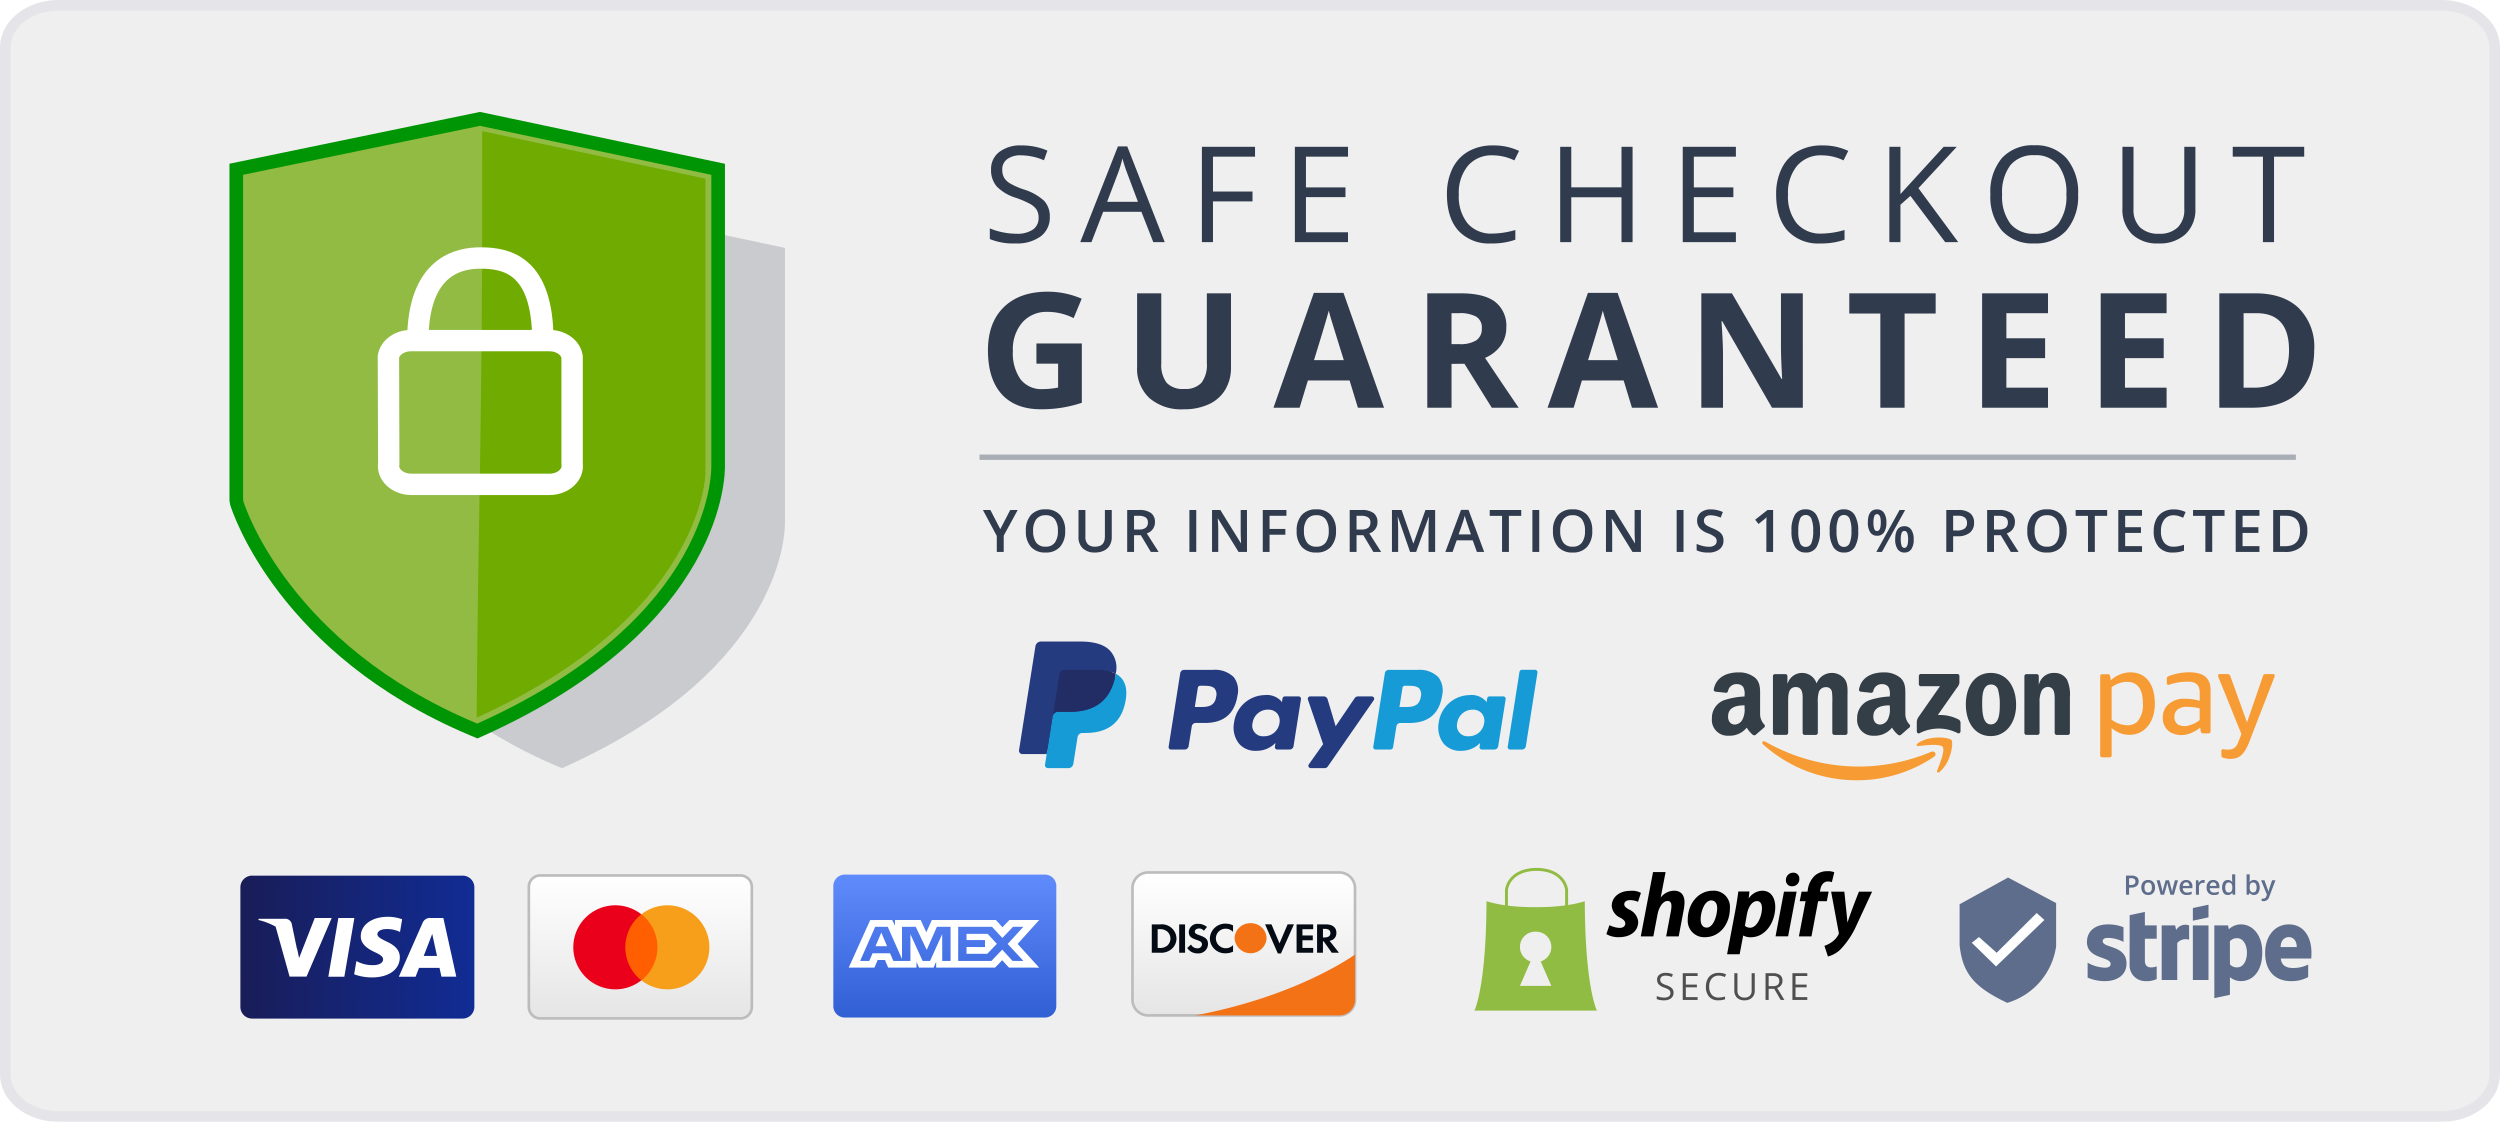 <svg viewBox="0 0 468 210.001" height="210.001" width="468" xmlns:xlink="http://www.w3.org/1999/xlink" xmlns="http://www.w3.org/2000/svg">
  <defs>
    <filter filterUnits="userSpaceOnUse" height="21.372" width="249.053" y="25.698" x="183.794" id="Path_1656">
      <feOffset dy="1" dx="1"></feOffset>
      <feGaussianBlur result="blur" stdDeviation="0.5"></feGaussianBlur>
      <feFlood flood-color="#fff"></feFlood>
      <feComposite in2="blur" operator="in"></feComposite>
      <feComposite in="SourceGraphic"></feComposite>
    </filter>
    <filter filterUnits="userSpaceOnUse" height="11.083" width="250.928" y="93.85" x="182.5" id="Path_1658">
      <feOffset dy="1" dx="1"></feOffset>
      <feGaussianBlur result="blur-2" stdDeviation="0.5"></feGaussianBlur>
      <feFlood flood-color="#fff"></feFlood>
      <feComposite in2="blur-2" operator="in"></feComposite>
      <feComposite in="SourceGraphic"></feComposite>
    </filter>
    <filter filterUnits="userSpaceOnUse" height="25.017" width="251.287" y="53.102" x="183.436" id="Path_1657">
      <feOffset dy="1" dx="1"></feOffset>
      <feGaussianBlur result="blur-3" stdDeviation="0.5"></feGaussianBlur>
      <feFlood flood-color="#fff"></feFlood>
      <feComposite in2="blur-3" operator="in"></feComposite>
      <feComposite in="SourceGraphic"></feComposite>
    </filter>
    <clipPath id="clip-path">
      <rect height="20.212" width="105.358" data-name="Rectangle 1455" id="Rectangle_1455"></rect>
    </clipPath>
    <linearGradient gradientUnits="objectBoundingBox" y2="1" x2="0.5" x1="0.5" id="linear-gradient">
      <stop stop-color="#608bfc" offset="0"></stop>
      <stop stop-color="#315fd4" offset="1"></stop>
    </linearGradient>
    <linearGradient gradientUnits="objectBoundingBox" y2="1" x2="0.5" x1="0.5" id="linear-gradient-2">
      <stop stop-color="#fff" offset="0"></stop>
      <stop stop-color="#e5e5e5" offset="1"></stop>
    </linearGradient>
    <linearGradient gradientUnits="objectBoundingBox" y2="0.551" x2="1" y1="0.54" id="linear-gradient-3">
      <stop stop-color="#191d58" offset="0"></stop>
      <stop stop-color="#112c94" offset="1"></stop>
    </linearGradient>
  </defs>
  <g transform="translate(-36 -535.674)" data-name="Group 2170" id="Group_2170">
    <g transform="translate(-1136 -608.144)" data-name="Group 2055" id="Group_2055">
      <g opacity="0.2" fill="#b2b1b1" transform="translate(1172 1143.818)" data-name="Path 1597" id="Path_1597">
        <path stroke="none" d="M 457.085 209.001 L 10.915 209.001 C 5.448 209.001 1 205.474 1 201.139 L 1 8.863 C 1 4.527 5.448 1 10.915 1 L 457.085 1 C 462.552 1 467 4.527 467 8.863 L 467 201.139 C 467 205.474 462.552 209.001 457.085 209.001 Z"></path>
        <path fill="#7f7d91" stroke="none" d="M 10.915 2 C 8.457 2 6.164 2.763 4.458 4.148 C 2.873 5.435 2 7.109 2 8.863 L 2 201.139 C 2 202.892 2.873 204.566 4.458 205.853 C 6.164 207.238 8.457 208.001 10.915 208.001 L 457.085 208.001 C 459.543 208.001 461.836 207.238 463.542 205.853 C 465.127 204.566 466 202.892 466 201.139 L 466 8.863 C 466 7.109 465.127 5.435 463.542 4.148 C 461.836 2.763 459.543 2 457.085 2 L 10.915 2 M 10.915 -3.0517578125e-05 L 457.085 -3.0517578125e-05 C 463.113 -3.0517578125e-05 468 3.968 468 8.863 L 468 201.139 C 468 206.034 463.113 210.001 457.085 210.001 L 10.915 210.001 C 4.887 210.001 3.0517578125e-05 206.034 3.0517578125e-05 201.139 L 3.0517578125e-05 8.863 C 3.0517578125e-05 3.968 4.887 -3.0517578125e-05 10.915 -3.0517578125e-05 Z"></path>
      </g>
    </g>
    <g transform="translate(17.856 -739.43)" data-name="Group 1957" id="Group_1957">
      <g transform="translate(62.374 1297.357)" data-name="Group 1937" id="Group_1937">
        <path opacity="0.2" fill="#2e3d53" transform="translate(-204.481 -208.547)" d="M307.194,284V232.7l-41.3-8.744-42.251,8.734v57.319l.087.564c.315,1.031,8.167,25.434,40.948,39.2l.766.321.759-.337C307.564,311.061,307.227,285.037,307.194,284Z" data-name="Path 1471" id="Path_1471"></path>
        <g transform="translate(0 0)" data-name="Group 1852" id="Group_1852">
          <path stroke-width="2.55" stroke="#009505" fill="#91bb43" transform="translate(-223.645 -223.952)" d="M313.851,288.78V233.393l-44.588-9.441-45.618,9.43v61.886l.094.609c.34,1.114,8.818,27.461,44.21,42.322l.826.347.819-.364C314.25,318,313.886,289.9,313.851,288.78Z" data-name="Path 1465" id="Path_1465"></path>
        </g>
        <g transform="translate(44.999 2.299)" data-name="Group 1941" id="Group_1941">
          <path fill="#6fab00" transform="translate(-247.135 -222.574)" d="M289.964,286.53V231.463l-41.79-8.889c.081,57.077-.7,65.466-1.038,109.787C288.863,313.509,290,287.561,289.964,286.53Z" data-name="Path 1465" id="Path_1465-2"></path>
        </g>
      </g>
      <g transform="translate(90.858 1323.402)" data-name="Group 1939" id="Group_1939">
        <g transform="translate(0 0)" data-name="Group 1938" id="Group_1938">
          <path stroke-width="4" stroke-miterlimit="10" stroke="#fff" fill="none" transform="translate(-659.693 -77.967)" d="M665.2,93.429c0-14.2,7.944-15.462,11.7-15.462,4.893,0,11.7,1.262,11.7,15.462" data-name="Path 1409" id="Path_1409"></path>
          <path stroke-width="4" stroke-miterlimit="10" stroke="#fff" fill="none" transform="translate(-662.848 -69.109)" d="M667.081,84.571h25.91c2.159,0,3.979,1.3,4.241,3.03v20.019c.309,2.053-1.677,3.863-4.241,3.863H667.142c-2.583,0-4.573-1.836-4.234-3.9l-.061-20.019C663.129,85.849,664.939,84.571,667.081,84.571Z" data-name="Path 1410" id="Path_1410"></path>
        </g>
      </g>
    </g>
    <g transform="translate(206 553)" id="Text">
      <g filter="url(#Path_1656)" transform="matrix(1, 0, 0, 1, -170, -17.33)">
        <path fill="#303c4e" transform="translate(183 44.33)" d="M12.524-4.749a4.378,4.378,0,0,1-1.709,3.674A7.41,7.41,0,0,1,6.177.244,11.618,11.618,0,0,1,1.294-.574v-2a12.855,12.855,0,0,0,2.393.732,12.588,12.588,0,0,0,2.563.269,5.172,5.172,0,0,0,3.125-.787,2.584,2.584,0,0,0,1.05-2.191,2.813,2.813,0,0,0-.372-1.52A3.459,3.459,0,0,0,8.807-7.166,17.419,17.419,0,0,0,6.152-8.3a8.475,8.475,0,0,1-3.558-2.112A4.662,4.662,0,0,1,1.526-13.6a3.962,3.962,0,0,1,1.55-3.284,6.443,6.443,0,0,1,4.1-1.221,12.088,12.088,0,0,1,4.9.977l-.647,1.807a11.062,11.062,0,0,0-4.3-.928,4.158,4.158,0,0,0-2.576.708,2.333,2.333,0,0,0-.928,1.965,3.012,3.012,0,0,0,.342,1.52,3.218,3.218,0,0,0,1.154,1.086A14.333,14.333,0,0,0,7.6-9.875a9.835,9.835,0,0,1,3.864,2.148A4.226,4.226,0,0,1,12.524-4.749ZM31.893,0,29.671-5.676H22.518L20.32,0h-2.1l7.056-17.92h1.746L34.041,0ZM29.024-7.544l-2.075-5.53q-.4-1.05-.83-2.576a23.129,23.129,0,0,1-.769,2.576l-2.1,5.53ZM43.07,0H40.995V-17.847h9.949V-16H43.07v6.531h7.4v1.843h-7.4ZM68.346,0H58.4V-17.847h9.949V-16H60.473v5.75h7.4v1.831h-7.4v6.567h7.874ZM95.437-16.248a5.835,5.835,0,0,0-4.645,1.959,7.9,7.9,0,0,0-1.7,5.365A8.06,8.06,0,0,0,90.731-3.51,5.836,5.836,0,0,0,95.413-1.6a15.984,15.984,0,0,0,4.26-.671V-.452a13.119,13.119,0,0,1-4.578.7A7.744,7.744,0,0,1,89.01-2.148q-2.142-2.393-2.142-6.8A10.731,10.731,0,0,1,87.9-13.782a7.405,7.405,0,0,1,2.979-3.2A9.015,9.015,0,0,1,95.461-18.1a11.06,11.06,0,0,1,4.907,1.025L99.49-15.3A9.459,9.459,0,0,0,95.437-16.248ZM121.617,0h-2.075V-8.4h-9.4V0h-2.075V-17.847h2.075v7.593h9.4v-7.593h2.075ZM140.96,0h-9.949V-17.847h9.949V-16h-7.874v5.75h7.4v1.831h-7.4v6.567h7.874Zm16.1-16.248a5.835,5.835,0,0,0-4.645,1.959,7.9,7.9,0,0,0-1.7,5.365,8.06,8.06,0,0,0,1.642,5.414,5.836,5.836,0,0,0,4.681,1.91,15.984,15.984,0,0,0,4.26-.671V-.452a13.119,13.119,0,0,1-4.578.7,7.744,7.744,0,0,1-6.085-2.393q-2.142-2.393-2.142-6.8a10.731,10.731,0,0,1,1.031-4.834,7.405,7.405,0,0,1,2.979-3.2,9.015,9.015,0,0,1,4.584-1.123,11.06,11.06,0,0,1,4.907,1.025L161.11-15.3A9.459,9.459,0,0,0,157.057-16.248ZM182.578,0h-2.441L173.63-8.655l-1.868,1.66V0h-2.075V-17.847h2.075V-9l8.093-8.85h2.454L175.131-10.1Zm22.444-8.948a9.825,9.825,0,0,1-2.167,6.738A7.618,7.618,0,0,1,196.831.244a7.714,7.714,0,0,1-6.085-2.411A9.9,9.9,0,0,1,188.6-8.972a9.781,9.781,0,0,1,2.148-6.757,7.768,7.768,0,0,1,6.1-2.4,7.6,7.6,0,0,1,6.006,2.441A9.815,9.815,0,0,1,205.022-8.948Zm-14.221,0a8.47,8.47,0,0,0,1.544,5.5,5.479,5.479,0,0,0,4.486,1.874,5.426,5.426,0,0,0,4.48-1.868,8.588,8.588,0,0,0,1.514-5.505,8.52,8.52,0,0,0-1.508-5.463,5.4,5.4,0,0,0-4.462-1.862,5.508,5.508,0,0,0-4.51,1.874A8.383,8.383,0,0,0,190.8-8.948Zm36.177-8.9V-6.3a6.29,6.29,0,0,1-1.843,4.8A7.069,7.069,0,0,1,220.069.244a6.757,6.757,0,0,1-4.987-1.758,6.519,6.519,0,0,1-1.764-4.834v-11.5h2.075V-6.2a4.587,4.587,0,0,0,1.221,3.43,4.926,4.926,0,0,0,3.589,1.2,4.749,4.749,0,0,0,3.479-1.2A4.626,4.626,0,0,0,224.9-6.226V-17.847ZM241.7,0H239.62V-16h-5.652v-1.843h13.379V-16H241.7Z" data-name="Path 1656" id="Path_1656-2"></path>
      </g>
      <g filter="url(#Path_1658)" transform="matrix(1, 0, 0, 1, -170, -17.33)">
        <path fill="#303c4e" transform="translate(183 102.33)" d="M3.255-4.27,5.113-7.853h1.4L3.894-3.045V0H2.6V-3L0-7.853H1.4ZM15.4-3.937a4.3,4.3,0,0,1-.959,2.981A3.467,3.467,0,0,1,11.724.107,3.491,3.491,0,0,1,8.993-.948a4.322,4.322,0,0,1-.953-3A4.255,4.255,0,0,1,9-6.934a3.533,3.533,0,0,1,2.737-1.042,3.461,3.461,0,0,1,2.707,1.058A4.291,4.291,0,0,1,15.4-3.937Zm-5.994,0a3.521,3.521,0,0,0,.585,2.2,2.067,2.067,0,0,0,1.735.749,2.063,2.063,0,0,0,1.727-.741,3.527,3.527,0,0,0,.583-2.208,3.535,3.535,0,0,0-.577-2.191,2.041,2.041,0,0,0-1.721-.747,2.084,2.084,0,0,0-1.743.747A3.487,3.487,0,0,0,9.4-3.937ZM24.12-7.853v5.081a3.013,3.013,0,0,1-.373,1.523,2.487,2.487,0,0,1-1.08,1,3.752,3.752,0,0,1-1.689.352,3.16,3.16,0,0,1-2.272-.773,2.8,2.8,0,0,1-.811-2.127v-5.06h1.289v4.968a1.985,1.985,0,0,0,.451,1.434,1.86,1.86,0,0,0,1.386.462q1.815,0,1.815-1.907V-7.853ZM28.292-4.2h.892a2.036,2.036,0,0,0,1.3-.333,1.208,1.208,0,0,0,.4-.988,1.064,1.064,0,0,0-.435-.956,2.385,2.385,0,0,0-1.311-.29h-.849Zm0,1.063V0H27.009V-7.853h2.218a3.645,3.645,0,0,1,2.25.569,2.044,2.044,0,0,1,.73,1.719,2.148,2.148,0,0,1-1.525,2.089L32.9,0H31.44L29.56-3.137ZM38.657,0V-7.853h1.284V0ZM49.436,0H47.862L44-6.257h-.043l.027.349q.075,1,.075,1.826V0H42.894V-7.853h1.558L48.3-1.627h.032q-.011-.124-.043-.9t-.032-1.211V-7.853h1.176Zm4.226,0H52.389V-7.853H56.82v1.085H53.662v2.455h2.959v1.09H53.662ZM66.1-3.937a4.3,4.3,0,0,1-.959,2.981A3.467,3.467,0,0,1,62.421.107,3.491,3.491,0,0,1,59.69-.948a4.322,4.322,0,0,1-.953-3A4.255,4.255,0,0,1,59.7-6.934a3.533,3.533,0,0,1,2.737-1.042,3.461,3.461,0,0,1,2.707,1.058A4.291,4.291,0,0,1,66.1-3.937Zm-5.994,0a3.521,3.521,0,0,0,.585,2.2,2.067,2.067,0,0,0,1.735.749,2.063,2.063,0,0,0,1.727-.741,3.527,3.527,0,0,0,.583-2.208,3.535,3.535,0,0,0-.577-2.191,2.041,2.041,0,0,0-1.721-.747,2.084,2.084,0,0,0-1.743.747A3.487,3.487,0,0,0,60.1-3.937ZM69.945-4.2h.892a2.036,2.036,0,0,0,1.3-.333,1.208,1.208,0,0,0,.4-.988,1.064,1.064,0,0,0-.435-.956,2.385,2.385,0,0,0-1.311-.29h-.849Zm0,1.063V0H68.662V-7.853H70.88a3.645,3.645,0,0,1,2.25.569,2.044,2.044,0,0,1,.73,1.719,2.148,2.148,0,0,1-1.525,2.089L74.554,0H73.093l-1.88-3.137ZM79.967,0,77.69-6.558h-.043q.091,1.461.091,2.739V0H76.572V-7.853h1.81l2.181,6.247H80.6l2.245-6.247h1.815V0H83.421V-3.883q0-.585.03-1.525T83.5-6.547h-.043L81.1,0ZM92.475,0l-.784-2.181h-3L87.921,0H86.567l2.938-7.885h1.4L93.84,0ZM91.353-3.287l-.736-2.138q-.081-.215-.223-.677t-.2-.677a12.038,12.038,0,0,1-.424,1.445l-.709,2.046ZM98.469,0H97.185V-6.751h-2.31v-1.1h5.9v1.1h-2.31Zm4.393,0V-7.853h1.284V0ZM114.07-3.937a4.3,4.3,0,0,1-.959,2.981A3.467,3.467,0,0,1,110.4.107a3.491,3.491,0,0,1-2.731-1.055,4.322,4.322,0,0,1-.953-3,4.255,4.255,0,0,1,.959-2.986,3.533,3.533,0,0,1,2.737-1.042,3.461,3.461,0,0,1,2.707,1.058A4.291,4.291,0,0,1,114.07-3.937Zm-5.994,0a3.521,3.521,0,0,0,.585,2.2,2.067,2.067,0,0,0,1.735.749,2.063,2.063,0,0,0,1.727-.741,3.527,3.527,0,0,0,.583-2.208,3.535,3.535,0,0,0-.577-2.191,2.041,2.041,0,0,0-1.721-.747,2.084,2.084,0,0,0-1.743.747A3.487,3.487,0,0,0,108.076-3.937ZM123.179,0H121.6l-3.862-6.257H117.7l.027.349q.075,1,.075,1.826V0h-1.166V-7.853h1.558l3.851,6.225h.032q-.011-.124-.043-.9T122-3.738V-7.853h1.176Zm6.691,0V-7.853h1.284V0Zm8.765-2.132a1.976,1.976,0,0,1-.757,1.644,3.3,3.3,0,0,1-2.089.6,4.985,4.985,0,0,1-2.181-.414V-1.52a5.927,5.927,0,0,0,1.141.4,4.839,4.839,0,0,0,1.125.145A1.79,1.79,0,0,0,137-1.268a.946.946,0,0,0,.363-.779.976.976,0,0,0-.333-.747,5.013,5.013,0,0,0-1.375-.725,3.638,3.638,0,0,1-1.515-.994,2.1,2.1,0,0,1-.44-1.343,1.881,1.881,0,0,1,.7-1.547,2.9,2.9,0,0,1,1.875-.564,5.508,5.508,0,0,1,2.245.494l-.408,1.047a4.905,4.905,0,0,0-1.869-.44,1.434,1.434,0,0,0-.945.271.891.891,0,0,0-.322.717,1.009,1.009,0,0,0,.129.524,1.317,1.317,0,0,0,.424.411,7.178,7.178,0,0,0,1.063.51,5.819,5.819,0,0,1,1.268.671,1.975,1.975,0,0,1,.591.7A2.117,2.117,0,0,1,138.634-2.132ZM147.924,0h-1.262V-5.07q0-.908.043-1.439-.124.129-.3.285t-1.206.988l-.634-.8,2.31-1.815h1.053ZM156.7-3.926a5.586,5.586,0,0,1-.658,3.04,2.246,2.246,0,0,1-2.011.994,2.23,2.23,0,0,1-1.987-1.026,5.486,5.486,0,0,1-.677-3.008,5.617,5.617,0,0,1,.658-3.064,2.246,2.246,0,0,1,2.006-.986,2.231,2.231,0,0,1,1.993,1.031A5.526,5.526,0,0,1,156.7-3.926Zm-4.055,0a5.721,5.721,0,0,0,.33,2.293,1.1,1.1,0,0,0,1.055.688,1.111,1.111,0,0,0,1.061-.7,5.649,5.649,0,0,0,.336-2.283,5.693,5.693,0,0,0-.336-2.285,1.11,1.11,0,0,0-1.061-.706,1.1,1.1,0,0,0-1.055.693A5.764,5.764,0,0,0,152.645-3.926Zm11.214,0a5.586,5.586,0,0,1-.658,3.04,2.246,2.246,0,0,1-2.011.994A2.23,2.23,0,0,1,159.2-.918a5.486,5.486,0,0,1-.677-3.008,5.617,5.617,0,0,1,.658-3.064,2.246,2.246,0,0,1,2.006-.986,2.231,2.231,0,0,1,1.993,1.031A5.526,5.526,0,0,1,163.859-3.926Zm-4.055,0a5.721,5.721,0,0,0,.33,2.293,1.1,1.1,0,0,0,1.055.688,1.111,1.111,0,0,0,1.061-.7,5.649,5.649,0,0,0,.336-2.283,5.693,5.693,0,0,0-.336-2.285,1.11,1.11,0,0,0-1.061-.706,1.1,1.1,0,0,0-1.055.693A5.764,5.764,0,0,0,159.8-3.926ZM166.71-5.5a3.426,3.426,0,0,0,.156,1.192.532.532,0,0,0,.51.392q.709,0,.709-1.584t-.709-1.584a.532.532,0,0,0-.51.392A3.426,3.426,0,0,0,166.71-5.5Zm2.417-.011a3.192,3.192,0,0,1-.443,1.856,1.5,1.5,0,0,1-1.308.62,1.454,1.454,0,0,1-1.265-.642,3.18,3.18,0,0,1-.448-1.834q0-2.455,1.713-2.455a1.5,1.5,0,0,1,1.3.636A3.1,3.1,0,0,1,169.127-5.511Zm2.7,3.147a3.419,3.419,0,0,0,.158,1.2.537.537,0,0,0,.513.4q.7,0,.7-1.6,0-1.574-.7-1.574a.535.535,0,0,0-.513.387A3.324,3.324,0,0,0,171.823-2.363Zm2.417,0a3.164,3.164,0,0,1-.446,1.853,1.5,1.5,0,0,1-1.3.618,1.464,1.464,0,0,1-1.268-.636,3.15,3.15,0,0,1-.451-1.834q0-2.455,1.719-2.455a1.5,1.5,0,0,1,1.286.634A3.072,3.072,0,0,1,174.24-2.363Zm-1.6-5.489L168.289,0h-1.042L171.6-7.853Zm12.9,2.374a2.29,2.29,0,0,1-.806,1.885,3.549,3.549,0,0,1-2.293.655h-.816V0h-1.284V-7.853h2.261a3.421,3.421,0,0,1,2.2.6A2.159,2.159,0,0,1,185.544-5.479Zm-3.916,1.461h.682a2.444,2.444,0,0,0,1.45-.344,1.251,1.251,0,0,0,.462-1.074,1.219,1.219,0,0,0-.414-1.01,2.043,2.043,0,0,0-1.289-.333h-.892Zm7.648-.183h.892a2.036,2.036,0,0,0,1.3-.333,1.208,1.208,0,0,0,.4-.988,1.064,1.064,0,0,0-.435-.956,2.385,2.385,0,0,0-1.311-.29h-.849Zm0,1.063V0h-1.284V-7.853h2.218a3.645,3.645,0,0,1,2.25.569,2.044,2.044,0,0,1,.73,1.719,2.148,2.148,0,0,1-1.525,2.089L193.885,0h-1.461l-1.88-3.137Zm13.6-.8a4.3,4.3,0,0,1-.959,2.981A3.467,3.467,0,0,1,199.2.107,3.491,3.491,0,0,1,196.47-.948a4.322,4.322,0,0,1-.953-3,4.255,4.255,0,0,1,.959-2.986,3.533,3.533,0,0,1,2.737-1.042,3.461,3.461,0,0,1,2.707,1.058A4.291,4.291,0,0,1,202.875-3.937Zm-5.994,0a3.521,3.521,0,0,0,.585,2.2,2.067,2.067,0,0,0,1.735.749,2.063,2.063,0,0,0,1.727-.741,3.527,3.527,0,0,0,.583-2.208,3.535,3.535,0,0,0-.577-2.191,2.041,2.041,0,0,0-1.721-.747,2.084,2.084,0,0,0-1.743.747A3.487,3.487,0,0,0,196.881-3.937ZM208.154,0h-1.284V-6.751h-2.31v-1.1h5.9v1.1h-2.31Zm8.835,0h-4.442V-7.853h4.442v1.085h-3.158V-4.63h2.959v1.074h-2.959V-1.09h3.158Zm5.918-6.864a2.116,2.116,0,0,0-1.74.784,3.352,3.352,0,0,0-.634,2.165,3.375,3.375,0,0,0,.61,2.186,2.153,2.153,0,0,0,1.764.741,4.636,4.636,0,0,0,.967-.1q.467-.1.972-.255v1.1a5.894,5.894,0,0,1-2.095.349A3.348,3.348,0,0,1,220.1-.937a4.37,4.37,0,0,1-.924-2.989,4.83,4.83,0,0,1,.448-2.143,3.2,3.2,0,0,1,1.3-1.407,3.923,3.923,0,0,1,1.993-.489,4.945,4.945,0,0,1,2.224.5l-.462,1.069a6.9,6.9,0,0,0-.841-.33A3.028,3.028,0,0,0,222.907-6.864ZM230.13,0h-1.284V-6.751h-2.31v-1.1h5.9v1.1h-2.31Zm8.835,0h-4.442V-7.853h4.442v1.085h-3.158V-4.63h2.959v1.074h-2.959V-1.09h3.158Zm8.964-4a3.913,3.913,0,0,1-1.08,2.973A4.336,4.336,0,0,1,243.739,0h-2.2V-7.853h2.428a4.017,4.017,0,0,1,2.917,1.01A3.773,3.773,0,0,1,247.928-4Zm-1.354.043q0-2.82-2.637-2.82h-1.112v5.7h.913Q246.575-1.08,246.575-3.958Z" data-name="Path 1658" id="Path_1658-2"></path>
      </g>
      <line opacity="0.37" stroke-width="1" stroke="#2e3d53" fill="none" transform="translate(13.362 68.266)" x2="246.422" data-name="Line 338" id="Line_338"></line>
      <g filter="url(#Path_1657)" transform="matrix(1, 0, 0, 1, -170, -17.33)">
        <path fill="#303c4e" transform="translate(169 75.33)" d="M24.018-12.026h8.5v11.1a23.953,23.953,0,0,1-3.889.945A25.332,25.332,0,0,1,24.9.293q-4.849,0-7.4-2.849t-2.556-8.181q0-5.186,2.966-8.086t8.225-2.9a15.914,15.914,0,0,1,6.357,1.318l-1.509,3.633A10.776,10.776,0,0,0,26.1-17.944a6.024,6.024,0,0,0-4.717,1.978,7.671,7.671,0,0,0-1.772,5.317,8.54,8.54,0,0,0,1.428,5.325A4.941,4.941,0,0,0,25.19-3.486a14.689,14.689,0,0,0,2.886-.293V-8.247H24.018Zm36.425-9.39V-7.559A7.989,7.989,0,0,1,59.382-3.4,6.912,6.912,0,0,1,56.313-.659a10.975,10.975,0,0,1-4.746.952,9.088,9.088,0,0,1-6.416-2.117,7.509,7.509,0,0,1-2.285-5.793v-13.8h4.526v13.11a5.491,5.491,0,0,0,1,3.633,4.141,4.141,0,0,0,3.3,1.157,4.049,4.049,0,0,0,3.23-1.165,5.52,5.52,0,0,0,1-3.655V-21.416ZM84.2,0,82.645-5.1H74.838L73.285,0H68.392l7.559-21.5H81.5L89.091,0ZM81.561-8.906q-2.153-6.929-2.424-7.837t-.388-1.436Q78.265-16.3,75.98-8.906Zm20.166-3h1.465a5.6,5.6,0,0,0,3.179-.718,2.562,2.562,0,0,0,1.025-2.256,2.343,2.343,0,0,0-1.047-2.168A6.356,6.356,0,0,0,103.1-17.7h-1.377Zm0,3.691V0H97.186V-21.416h6.24q4.365,0,6.46,1.589A5.673,5.673,0,0,1,111.981-15a5.682,5.682,0,0,1-1.04,3.362A6.882,6.882,0,0,1,108-9.331Q112.83-2.109,114.3,0h-5.039l-5.112-8.218ZM135.5,0l-1.553-5.1h-7.808L124.588,0H119.7l7.559-21.5h5.552L140.394,0Zm-2.637-8.906q-2.153-6.929-2.424-7.837t-.388-1.436q-.483,1.875-2.769,9.272ZM167.488,0h-5.771L152.4-16.2h-.132q.278,4.292.278,6.123V0h-4.058V-21.416h5.728l9.3,16.04h.1q-.22-4.175-.22-5.9V-21.416h4.087ZM186.54,0H182V-17.637h-5.815v-3.779h16.172v3.779H186.54Zm26.845,0H201.052V-21.416h12.334V-17.7h-7.793v4.7h7.251v3.721h-7.251V-3.75h7.793Zm22.2,0H223.253V-21.416h12.334V-17.7h-7.793v4.7h7.251v3.721h-7.251V-3.75h7.793Zm27.636-10.913q0,5.288-3.01,8.1T251.52,0h-6.064V-21.416h6.724q5.244,0,8.145,2.769A10.184,10.184,0,0,1,263.224-10.913Zm-4.717.117q0-6.9-6.094-6.9H250V-3.75h1.948Q258.507-3.75,258.507-10.8Z" data-name="Path 1657" id="Path_1657-2"></path>
      </g>
    </g>
    <g clip-path="url(#clip-path)" transform="translate(356.471 661.526)" id="Amazon_Pay_logo">
      <path fill-rule="evenodd" fill="#f79c34" transform="translate(-6.367 -8.714)" d="M47.941,24.525a25.5,25.5,0,0,1-14.4,4.4,26.059,26.059,0,0,1-17.589-6.71c-.364-.329-.039-.779.4-.524a35.4,35.4,0,0,0,17.6,4.67,35.014,35.014,0,0,0,13.424-2.747C48.034,23.336,48.586,24.049,47.941,24.525Z" data-name="Path 1598" id="Path_1598"></path>
      <path fill-rule="evenodd" fill="#f79c34" transform="translate(-25.884 -8.241)" d="M69.078,22.2c-.5-.637-3.292-.3-4.547-.152-.38.046-.439-.287-.1-.527,2.229-1.566,5.881-1.114,6.305-.589s-.113,4.19-2.2,5.937c-.322.269-.627.125-.485-.229C68.525,25.468,69.577,22.84,69.078,22.2Z" data-name="Path 1599" id="Path_1599"></path>
      <path fill-rule="evenodd" fill="#333e47" transform="translate(-25.899 -0.214)" d="M64.635,2.436V.916A.376.376,0,0,1,65.02.531h6.818a.38.38,0,0,1,.393.384v1.3a2.146,2.146,0,0,1-.513.957L68.186,8.218a7.57,7.57,0,0,1,3.889.835.7.7,0,0,1,.362.594V11.27c0,.224-.245.482-.5.348a7.851,7.851,0,0,0-7.2.013c-.237.127-.485-.129-.485-.353V9.735A1.835,1.835,0,0,1,64.5,8.69l4.091-5.87H65.029A.379.379,0,0,1,64.635,2.436Z" data-name="Path 1600" id="Path_1600"></path>
      <path fill-rule="evenodd" fill="#333e47" transform="translate(-7.714 -0.081)" d="M21.581,11.8H19.507a.39.39,0,0,1-.371-.35l0-10.645a.391.391,0,0,1,.4-.383H21.47a.39.39,0,0,1,.377.358v1.39h.039a2.849,2.849,0,0,1,5.421,0,3.063,3.063,0,0,1,5.266-.806c.658.9.523,2.2.523,3.338l0,6.718a.391.391,0,0,1-.4.383H30.622a.388.388,0,0,1-.372-.382V5.779a13.554,13.554,0,0,0-.058-1.993,1.081,1.081,0,0,0-1.219-.919,1.376,1.376,0,0,0-1.24.873,6.44,6.44,0,0,0-.193,2.039v5.643a.391.391,0,0,1-.4.383H25.067a.389.389,0,0,1-.372-.382l0-5.644c0-1.187.194-2.934-1.277-2.934-1.491,0-1.433,1.7-1.433,2.934v5.643A.391.391,0,0,1,21.581,11.8Z" data-name="Path 1601" id="Path_1601"></path>
      <path fill-rule="evenodd" fill="#333e47" transform="translate(-32.104 -0.081)" d="M84.324,2.374c-1.529,0-1.626,2.083-1.626,3.382s-.019,4.077,1.607,4.077c1.607,0,1.684-2.24,1.684-3.606a9.852,9.852,0,0,0-.31-2.823A1.3,1.3,0,0,0,84.324,2.374ZM84.305.2c3.078,0,4.743,2.644,4.743,6,0,3.247-1.839,5.824-4.743,5.824-3.021,0-4.666-2.644-4.666-5.936C79.639,2.777,81.3.2,84.305.2Z" data-name="Path 1602" id="Path_1602"></path>
      <path fill-rule="evenodd" fill="#333e47" transform="translate(-39.506 -0.081)" d="M100.442,11.8H98.375A.389.389,0,0,1,98,11.422L98,.773a.393.393,0,0,1,.4-.347h1.924a.394.394,0,0,1,.369.3V2.352h.039A2.821,2.821,0,0,1,103.556.2a2.719,2.719,0,0,1,2.42,1.255,6.773,6.773,0,0,1,.542,3.315v6.7a.393.393,0,0,1-.4.335h-2.079a.391.391,0,0,1-.369-.335V5.69c0-1.165.136-2.868-1.3-2.868a1.358,1.358,0,0,0-1.2.851,4.731,4.731,0,0,0-.329,2.017v5.732A.4.4,0,0,1,100.442,11.8Z" data-name="Path 1603" id="Path_1603"></path>
      <path fill-rule="evenodd" fill="#333e47" transform="translate(-18.363 -0.012)" d="M53.754,11.709a.429.429,0,0,1-.489.048,5.056,5.056,0,0,1-1.189-1.382,4.11,4.11,0,0,1-3.42,1.508,2.944,2.944,0,0,1-3.1-3.233,3.523,3.523,0,0,1,2.212-3.39,14.332,14.332,0,0,1,3.9-.719V4.273a2.653,2.653,0,0,0-.252-1.5,1.385,1.385,0,0,0-1.164-.539,1.579,1.579,0,0,0-1.667,1.245.44.44,0,0,1-.36.382L46.21,3.639A.366.366,0,0,1,45.9,3.2C46.357.8,48.5.05,50.456.03h.154a4.665,4.665,0,0,1,3.052,1.032c1.009.943.911,2.2.911,3.57V7.863a2.832,2.832,0,0,0,.783,1.922.391.391,0,0,1-.007.552c-.424.355-1.176,1.009-1.59,1.378Zm-2.09-5.057a4.073,4.073,0,0,1-.388,2.2,1.686,1.686,0,0,1-1.436.942c-.8,0-1.261-.606-1.261-1.5,0-1.767,1.584-2.088,3.085-2.088Z" data-name="Path 1604" id="Path_1604"></path>
      <path fill-rule="evenodd" fill="#333e47" transform="translate(0 -0.012)" d="M8.2,11.709a.43.43,0,0,1-.49.048,5.035,5.035,0,0,1-1.189-1.382A4.111,4.111,0,0,1,3.1,11.883,2.944,2.944,0,0,1,0,8.65,3.522,3.522,0,0,1,2.212,5.26a14.332,14.332,0,0,1,3.9-.719V4.273a2.653,2.653,0,0,0-.252-1.5A1.386,1.386,0,0,0,4.7,2.23,1.579,1.579,0,0,0,3.029,3.475a.439.439,0,0,1-.361.382L.658,3.639A.366.366,0,0,1,.348,3.2C.8.8,2.952.05,4.9.03h.154A4.665,4.665,0,0,1,8.11,1.062c1.009.943.911,2.2.911,3.57V7.863A2.832,2.832,0,0,0,9.8,9.785a.392.392,0,0,1-.007.552c-.424.355-1.177,1.009-1.591,1.378ZM6.111,6.652a4.067,4.067,0,0,1-.388,2.2,1.685,1.685,0,0,1-1.436.942c-.8,0-1.261-.606-1.261-1.5C3.027,6.524,4.611,6.2,6.111,6.2Z" data-name="Path 1605" id="Path_1605"></path>
      <path fill-rule="evenodd" fill="#f79c34" transform="translate(-63.995 -0.227)" d="M159.36,15.769v-.782c0-.223.109-.376.341-.362a4.875,4.875,0,0,0,1.481.033,1.721,1.721,0,0,0,1.217-1.073c.34-.777.565-1.4.707-1.815L158.792,1.081c-.073-.181-.094-.518.268-.518h1.508a.47.47,0,0,1,.469.362l3.128,8.682L167.152.925a.47.47,0,0,1,.469-.362h1.422c.36,0,.34.336.268.518L165.03,12.1c-.554,1.467-1.292,3.8-2.953,4.21a4.378,4.378,0,0,1-2.5-.119A.487.487,0,0,1,159.36,15.769Z" data-name="Path 1606" id="Path_1606"></path>
      <path fill-rule="evenodd" fill="#f79c34" transform="translate(-56.999)" d="M150.352,11.072a.363.363,0,0,1-.363.362h-1.064a.415.415,0,0,1-.416-.362l-.107-.724a6.214,6.214,0,0,1-1.739,1.03,4.373,4.373,0,0,1-3.916-.184A3.119,3.119,0,0,1,141.4,8.5a3.3,3.3,0,0,1,.839-2.3,4.252,4.252,0,0,1,3.241-1.242,10.1,10.1,0,0,1,2.833.374V3.877c0-1.481-.624-2.123-2.268-2.123a11.008,11.008,0,0,0-3.557.606.326.326,0,0,1-.34-.355V1.175A.516.516,0,0,1,142.5.724,10.723,10.723,0,0,1,146.246,0c1.876,0,4.106.423,4.106,3.309Zm-2.044-2.127v-2.2a11.352,11.352,0,0,0-2.352-.276,2.721,2.721,0,0,0-1.926.615,1.817,1.817,0,0,0-.448,1.246,1.665,1.665,0,0,0,.675,1.462,2.748,2.748,0,0,0,2.2.1A4.812,4.812,0,0,0,148.308,8.945Z" data-name="Path 1607" id="Path_1607"></path>
      <path fill-rule="evenodd" fill="#f79c34" transform="translate(-49.089 -0.004)" d="M126.759,1.791c2.36,0,3,1.856,3,3.981a4.779,4.779,0,0,1-.992,3.441,2.685,2.685,0,0,1-2.109.7,5.119,5.119,0,0,1-2.74-1.037V2.8A4.882,4.882,0,0,1,126.759,1.791Zm-3.2,14.137h-1.425a.363.363,0,0,1-.362-.362V.721a.363.363,0,0,1,.362-.362h1.091a.415.415,0,0,1,.415.362l.115.778A5.6,5.6,0,0,1,127.344.011c3.509,0,4.663,2.891,4.663,5.9,0,3.217-1.765,5.8-4.75,5.8a5,5,0,0,1-3.336-1.27v5.126A.363.363,0,0,1,123.559,15.928Z" data-name="Path 1608" id="Path_1608"></path>
    </g>
    <g transform="translate(226.756 655.769)" id="PayPal">
      <path fill="#253b80" transform="translate(-7.655 -1.449)" d="M43.946,6.749H38.575a.746.746,0,0,0-.737.63L35.666,21.151a.448.448,0,0,0,.443.517h2.564a.746.746,0,0,0,.737-.631L40,17.323a.746.746,0,0,1,.737-.631h1.7c3.538,0,5.58-1.712,6.113-5.1a4.137,4.137,0,0,0-.685-3.467,4.983,4.983,0,0,0-3.915-1.371Zm.62,5.03c-.294,1.927-1.766,1.927-3.19,1.927h-.81l.569-3.6a.448.448,0,0,1,.442-.378h.371c.97,0,1.885,0,2.358.553A1.79,1.79,0,0,1,44.566,11.779ZM60,11.717H57.429a.448.448,0,0,0-.442.378l-.114.719-.18-.261a3.661,3.661,0,0,0-3.038-1.078,5.915,5.915,0,0,0-5.742,5.172,4.855,4.855,0,0,0,.958,3.951,4.024,4.024,0,0,0,3.24,1.308,4.921,4.921,0,0,0,3.56-1.473l-.115.715a.448.448,0,0,0,.441.518h2.317a.746.746,0,0,0,.737-.631l1.39-8.8A.446.446,0,0,0,60,11.717Zm-3.585,5.006a2.866,2.866,0,0,1-2.9,2.456,1.992,1.992,0,0,1-2.131-2.5A2.879,2.879,0,0,1,54.266,14.2a2.17,2.17,0,0,1,1.715.7,2.226,2.226,0,0,1,.435,1.82ZM73.7,11.717H71.114a.749.749,0,0,0-.618.327L66.932,17.3,65.421,12.25a.748.748,0,0,0-.716-.532h-2.54a.448.448,0,0,0-.425.592l2.847,8.355L61.91,24.442a.448.448,0,0,0,.365.707h2.581a.745.745,0,0,0,.613-.32l8.6-12.408a.448.448,0,0,0-.368-.7Z" data-name="Path 1609" id="Path_1609"></path>
      <path fill="#179bd7" transform="translate(-18.126 -1.448)" d="M92.727,6.749H87.355a.746.746,0,0,0-.737.63L84.446,21.151a.447.447,0,0,0,.441.517h2.757a.522.522,0,0,0,.515-.441l.617-3.9a.746.746,0,0,1,.737-.631h1.7c3.539,0,5.58-1.712,6.114-5.1a4.134,4.134,0,0,0-.686-3.467,4.978,4.978,0,0,0-3.913-1.371Zm.62,5.03c-.293,1.927-1.765,1.927-3.19,1.927h-.81l.569-3.6a.446.446,0,0,1,.441-.378h.371c.969,0,1.885,0,2.358.553A1.79,1.79,0,0,1,93.347,11.779Zm15.434-.062h-2.57a.445.445,0,0,0-.441.378l-.114.719-.181-.261a3.659,3.659,0,0,0-3.037-1.078A5.914,5.914,0,0,0,96.7,16.647a4.857,4.857,0,0,0,.957,3.951,4.026,4.026,0,0,0,3.24,1.308,4.921,4.921,0,0,0,3.56-1.473l-.115.715a.448.448,0,0,0,.443.518H107.1a.746.746,0,0,0,.737-.631l1.391-8.8a.448.448,0,0,0-.444-.517ZM105.2,16.723a2.865,2.865,0,0,1-2.9,2.456,1.992,1.992,0,0,1-2.131-2.5,2.88,2.88,0,0,1,2.882-2.475,2.17,2.17,0,0,1,1.715.7A2.215,2.215,0,0,1,105.2,16.723Zm6.617-9.6-2.2,14.025a.447.447,0,0,0,.441.517h2.216a.745.745,0,0,0,.737-.631l2.174-13.772a.448.448,0,0,0-.441-.518h-2.482a.448.448,0,0,0-.441.379Z" data-name="Path 1610" id="Path_1610"></path>
      <path fill="#253b80" transform="translate(-0.228 -0.22)" d="M5.934,23.116l.411-2.609-.915-.021H1.061L4.1,1.234a.248.248,0,0,1,.247-.21H11.71c2.446,0,4.133.509,5.014,1.513a3.45,3.45,0,0,1,.8,1.506,5.435,5.435,0,0,1,.005,2.076l-.009.06v.531l.413.234a2.9,2.9,0,0,1,.836.638A2.969,2.969,0,0,1,19.452,9.1a6.438,6.438,0,0,1-.1,2.208,7.777,7.777,0,0,1-.9,2.5,5.142,5.142,0,0,1-1.433,1.571,5.814,5.814,0,0,1-1.93.871,9.627,9.627,0,0,1-2.413.279H12.1a1.724,1.724,0,0,0-1.7,1.455l-.043.235-.726,4.6-.033.169a.145.145,0,0,1-.046.1.122.122,0,0,1-.075.027Z" data-name="Path 1611" id="Path_1611"></path>
      <path fill="#179bd7" transform="translate(-1.328 -1.646)" d="M19.429,7.667q-.033.211-.075.432c-.971,4.988-4.3,6.711-8.54,6.711H8.652a1.05,1.05,0,0,0-1.037.889L6.508,22.717,6.2,24.706a.553.553,0,0,0,.546.639h3.833a.922.922,0,0,0,.911-.777l.038-.195.722-4.58.046-.251a.922.922,0,0,1,.911-.779h.573c3.714,0,6.621-1.508,7.471-5.871.355-1.823.171-3.345-.768-4.415A3.665,3.665,0,0,0,19.429,7.667Z" data-name="Path 1612" id="Path_1612"></path>
      <path fill="#222d65" transform="translate(-1.718 -1.44)" d="M18.8,7.056a7.662,7.662,0,0,0-.945-.21,12,12,0,0,0-1.905-.139H10.179a.92.92,0,0,0-.91.779L8.04,15.266l-.035.227A1.049,1.049,0,0,1,9.042,14.6H11.2c4.245,0,7.568-1.724,8.54-6.711.029-.148.053-.291.075-.432a5.179,5.179,0,0,0-.8-.337q-.108-.036-.218-.068Z" data-name="Path 1613" id="Path_1613"></path>
      <path fill="#253b80" transform="translate(0 0)" d="M7.55,6.046a.918.918,0,0,1,.91-.778h5.774a12,12,0,0,1,1.905.139,7.663,7.663,0,0,1,1.163.277,5.257,5.257,0,0,1,.8.337,4.711,4.711,0,0,0-1-4.235C16,.536,14.021,0,11.483,0H4.117A1.053,1.053,0,0,0,3.076.89L.008,20.339a.633.633,0,0,0,.624.732H5.18l1.142-7.245L7.55,6.046Z" data-name="Path 1614" id="Path_1614"></path>
    </g>
    <g transform="translate(-1079 -601.014)" id="Cards">
      <g transform="translate(1271 1300.412)" data-name="Group 2028" id="Group_2028">
        <path fill="url(#linear-gradient)" transform="translate(-167 -24.001)" d="M169.141,24H206.6a2.141,2.141,0,0,1,2.141,2.141V48.618a2.141,2.141,0,0,1-2.141,2.141H169.141A2.141,2.141,0,0,1,167,48.618V26.142A2.141,2.141,0,0,1,169.141,24Z" data-name="Path 1586" id="Path_1586"></path>
        <path fill="#fff" transform="translate(-15.354 -105.459)" d="M22.259,113.966l-4.024,8.9h4.817l.6-1.42h1.365l.6,1.42h5.3v-1.084l.472,1.084h2.743l.472-1.106v1.106H45.627l1.341-1.383,1.255,1.383,5.664.011-4.036-4.439,4.036-4.477H48.311l-1.305,1.357-1.216-1.357h-12l-1.03,2.3-1.054-2.3H26.9v1.047l-.535-1.047Zm.932,1.264h2.348l2.669,6.038V115.23H30.78l2.061,4.329,1.9-4.329H37.3v6.389H35.743l-.013-5.007-2.27,5.007H32.067l-2.283-5.007v5.007h-3.2l-.607-1.432H22.692l-.606,1.431H20.369Zm15.534,0h6.332l1.937,2.092,2-2.092h1.937l-2.943,3.211,2.943,3.174H48.9L46.968,119.5l-2.009,2.116H38.725V115.23Zm-14.392,1.081-1.081,2.552h2.161Zm15.956.242v1.166h3.454v1.3H40.288v1.273h3.875l1.8-1.876-1.724-1.865H40.288Z" data-name="Path 1596" id="Path_1596"></path>
      </g>
      <g transform="translate(1327 1300.015)" data-name="Group 2037" id="Group_2037">
        <g transform="translate(0)" data-name="Group 2030" id="Group_2030">
          <path fill="url(#linear-gradient-2)" fill-rule="evenodd" stroke-width="0.5" stroke="#bcbcbc" transform="translate(0)" d="M2.937,0A2.938,2.938,0,0,0,0,2.938V23.82a2.937,2.937,0,0,0,2.937,2.938H38.721a2.938,2.938,0,0,0,2.937-2.938V2.938A2.937,2.937,0,0,0,38.721,0Z" data-name="Path 1588" id="Path_1588"></path>
          <path fill-rule="evenodd" fill="#050b15" transform="translate(-63.802 -152.311)" d="M81.278,161.893a2.93,2.93,0,0,1,1.349.326v1.219a1.886,1.886,0,0,0-1.375-.6,1.814,1.814,0,0,0-1.837,1.824,1.86,1.86,0,0,0,3.212,1.25v1.22a3.178,3.178,0,0,1-1.375.309,2.836,2.836,0,0,1-2.967-2.772,2.881,2.881,0,0,1,2.993-2.779Zm-5.184.034a2.543,2.543,0,0,1,1.652.589l-.574.71a1.158,1.158,0,0,0-.884-.43c-.473,0-.817.254-.817.589,0,.287.193.439.851.669,1.247.431,1.617.813,1.617,1.657A1.769,1.769,0,0,1,76,167.454a2.217,2.217,0,0,1-1.946-1.011l.708-.645a1.306,1.306,0,0,0,1.2.708.783.783,0,0,0,.851-.749.629.629,0,0,0-.329-.55,4.515,4.515,0,0,0-.758-.3c-1.03-.35-1.383-.725-1.383-1.456A1.615,1.615,0,0,1,76.094,161.927Zm12.529.093h1.2l1.5,3.568,1.518-3.568h1.189L91.6,167.467h-.59l-2.385-5.448Zm-21.209.008h1.609a2.729,2.729,0,0,1,3.018,2.66,2.61,2.61,0,0,1-1.02,2.039,3.038,3.038,0,0,1-2.006.613h-1.6v-5.312Zm5.131,0h1.1v5.312h-1.1Zm21.977,0h3.109v.9H95.618v1.179h1.939v.9H95.618v1.434h2.014v.9H94.522v-5.312Zm3.836,0h1.626c1.264,0,1.989.574,1.989,1.568a1.434,1.434,0,0,1-1.28,1.506l1.769,2.238h-1.348L99.6,165.205h-.143v2.134h-1.1Zm1.1.837v1.609h.32c.7,0,1.071-.287,1.071-.821,0-.517-.371-.787-1.054-.787Zm-30.943.063v3.512H68.8a2.161,2.161,0,0,0,1.5-.422,1.777,1.777,0,0,0,.607-1.338,1.745,1.745,0,0,0-.607-1.322,2.112,2.112,0,0,0-1.5-.43Z" data-name="Path 1589" id="Path_1589"></path>
          <path fill-rule="evenodd" fill="#f47216" transform="translate(-209.509 -152.713)" d="M231.619,162.209a2.916,2.916,0,0,1,3,2.824v0a3.007,3.007,0,0,1-6,0v0a2.916,2.916,0,0,1,3-2.824Zm19.548,5.869c-1.4.982-11.845,8-29.936,11.391h26.99a2.947,2.947,0,0,0,2.946-2.947v-8.445Z" data-name="Path 1590" id="Path_1590"></path>
        </g>
      </g>
      <g transform="translate(1160 1300.607)" data-name="Group 2031" id="Group_2031">
        <path fill="url(#linear-gradient-3)" transform="translate(0 0)" d="M2.246,0H41.554A2.2,2.2,0,0,1,43.8,2.141V24.617a2.2,2.2,0,0,1-2.246,2.141H2.246A2.2,2.2,0,0,1,0,24.617V2.141A2.2,2.2,0,0,1,2.246,0Z" data-name="Path 1591" id="Path_1591"></path>
        <path stroke-width="1" stroke-miterlimit="10" stroke="rgba(0,0,0,0)" fill="#fff" transform="translate(3.381 7.706)" d="M17.912,10.76,18.333,8.3l.386.175a6.278,6.278,0,0,0,2.821.577c.861,0,1.785-.336,1.792-1.073.006-.482-.387-.825-1.553-1.364-1.136-.525-2.642-1.407-2.625-2.986C19.172,1.491,21.258,0,24.218,0A7.731,7.731,0,0,1,26.9.462L26.5,2.844l-.268-.127A5.536,5.536,0,0,0,23.986,2.3c-1.173,0-1.716.489-1.716.946-.006.515.635.854,1.682,1.362,1.728.784,2.526,1.736,2.515,2.986-.023,2.283-2.067,3.756-5.217,3.756A9.481,9.481,0,0,1,17.912,10.76Zm-4.829.457L14.957.224h3L16.078,11.217Zm21.176-.007s-.275-1.263-.364-1.647l-3.838,0c-.116.3-.631,1.652-.631,1.652H26.279L30.73,1.136A1.491,1.491,0,0,1,32.3.224h2.315L37.039,11.21ZM30.94,7.323h2.487c-.12-.55-.694-3.175-.694-3.175l-.2-.947c-.151.412-.415,1.078-.4,1.049C32.134,4.25,31.188,6.69,30.94,7.323ZM3.215,1.843A12.531,12.531,0,0,0,0,.6L.038.371H4.87A1.255,1.255,0,0,1,6.228,1.3l.949,4.568q.064.166.116.331L7.606,7.72,10.54.224h3.174L9,11.2l-3.17,0Z" data-name="Union 5" id="Union_5"></path>
      </g>
      <g transform="translate(1214 1300.574)" data-name="Group 2038" id="Group_2038">
        <g transform="translate(0 0)" data-name="Group 2027" id="Group_2027">
          <path fill="url(#linear-gradient-2)" stroke-width="0.5" stroke="#bcbcbc" d="M2.141,0H39.6a2.141,2.141,0,0,1,2.141,2.141V24.617A2.141,2.141,0,0,1,39.6,26.758H2.141A2.141,2.141,0,0,1,0,24.617V2.141A2.141,2.141,0,0,1,2.141,0Z" data-name="Path 1579" id="Path_1579"></path>
        </g>
        <g transform="translate(8.336 5.584)" id="layer1">
          <g transform="translate(0 0)" id="g13">
            <g id="XMLID_328_">
              <rect fill="#ff5f00" transform="translate(9.287 1.683)" height="12.369" width="6.884" id="rect19"></rect>
              <path fill="#eb001b" transform="translate(-2898.735 -2239.502)" d="M2908.459,2247.369a7.888,7.888,0,0,1,2.993-6.184,7.867,7.867,0,1,0,0,12.368A7.854,7.854,0,0,1,2908.459,2247.369Z" id="XMLID_330_"></path>
              <path fill="#f79e1b" transform="translate(-3386.427 -2239.502)" d="M3411.886,2247.369a7.859,7.859,0,0,1-12.718,6.184,7.884,7.884,0,0,0,0-12.368,7.859,7.859,0,0,1,12.718,6.184Z" id="path22"></path>
            </g>
          </g>
        </g>
      </g>
      <g transform="translate(1391 1299.159)" data-name="Group 2053" id="Group_2053">
        <path opacity="0.67" transform="translate(33.78 24.717)" d="M3.507-1.33A1.226,1.226,0,0,1,3.028-.3a2.075,2.075,0,0,1-1.3.369A3.253,3.253,0,0,1,.362-.161V-.721a3.6,3.6,0,0,0,.67.205,3.525,3.525,0,0,0,.718.075,1.448,1.448,0,0,0,.875-.22.723.723,0,0,0,.294-.614.788.788,0,0,0-.1-.426.968.968,0,0,0-.349-.306,4.877,4.877,0,0,0-.743-.318,2.373,2.373,0,0,1-1-.591,1.305,1.305,0,0,1-.3-.892,1.109,1.109,0,0,1,.434-.919A1.8,1.8,0,0,1,2.01-5.069,3.385,3.385,0,0,1,3.38-4.8L3.2-4.29A3.1,3.1,0,0,0,2-4.549a1.164,1.164,0,0,0-.721.2.653.653,0,0,0-.26.55.843.843,0,0,0,.1.426.9.9,0,0,0,.323.3,4.013,4.013,0,0,0,.7.306,2.754,2.754,0,0,1,1.082.6A1.183,1.183,0,0,1,3.507-1.33ZM8.014,0H5.229V-5H8.014v.516H5.81v1.61H7.881v.513H5.81V-.52h2.2Zm3.947-4.549a1.634,1.634,0,0,0-1.3.549,2.213,2.213,0,0,0-.477,1.5,2.257,2.257,0,0,0,.46,1.516,1.634,1.634,0,0,0,1.311.535,4.475,4.475,0,0,0,1.193-.188v.509a3.673,3.673,0,0,1-1.282.195,2.168,2.168,0,0,1-1.7-.67,2.759,2.759,0,0,1-.6-1.9,3,3,0,0,1,.289-1.354,2.074,2.074,0,0,1,.834-.9,2.524,2.524,0,0,1,1.283-.314,3.1,3.1,0,0,1,1.374.287l-.246.5A2.648,2.648,0,0,0,11.962-4.549ZM18.711-5v3.233A1.761,1.761,0,0,1,18.2-.42a1.979,1.979,0,0,1-1.418.489,1.892,1.892,0,0,1-1.4-.492,1.825,1.825,0,0,1-.494-1.354V-5h.581v3.261a1.284,1.284,0,0,0,.342.96,1.379,1.379,0,0,0,1,.335,1.33,1.33,0,0,0,.974-.337,1.3,1.3,0,0,0,.342-.966V-5Zm2.6,2.919V0h-.581V-5H22.1a2.157,2.157,0,0,1,1.359.352,1.276,1.276,0,0,1,.439,1.06,1.327,1.327,0,0,1-1,1.34L24.255,0h-.687l-1.21-2.078Zm0-.5h.8a1.375,1.375,0,0,0,.9-.244.909.909,0,0,0,.287-.733.834.834,0,0,0-.292-.714,1.583,1.583,0,0,0-.938-.219h-.755ZM28.547,0H25.761V-5h2.786v.516h-2.2v1.61h2.071v.513H26.342V-.52h2.2Z" data-name="Path 1709" id="Path_1709"></path>
        <path transform="translate(-149.389 -39.989)" d="M178.36,47.779c-.6-.318-.909-.6-.909-.977,0-.477.432-.784,1.1-.784a3.983,3.983,0,0,1,1.477.318l.545-1.67a3.479,3.479,0,0,0-1.977-.386c-2.056,0-3.487,1.181-3.487,2.84a2.624,2.624,0,0,0,1.556,2.17c.727.4.977.693.977,1.125s-.363.807-1.034.807a4.644,4.644,0,0,1-1.931-.511l-.579,1.67a4.433,4.433,0,0,0,2.317.579c2.113,0,3.646-1.045,3.646-2.919A2.829,2.829,0,0,0,178.36,47.779Zm8.429-3.521a3.169,3.169,0,0,0-2.488,1.25l-.023-.011.909-4.726h-2.351l-2.295,12.041h2.351l.784-4.112c.307-1.556,1.113-2.522,1.863-2.522.534,0,.738.364.738.875a4.659,4.659,0,0,1-.1,1.045l-.886,4.714h2.351l.92-4.862a8.781,8.781,0,0,0,.17-1.545c-.011-1.352-.7-2.147-1.942-2.147Zm7.259,0c-2.84,0-4.714,2.556-4.714,5.407a3.077,3.077,0,0,0,3.237,3.294c2.783,0,4.657-2.488,4.657-5.407A3.033,3.033,0,0,0,194.047,44.258Zm-1.159,6.907c-.807,0-1.136-.682-1.136-1.545,0-1.352.693-3.544,1.977-3.544.829,0,1.113.727,1.113,1.42,0,1.443-.716,3.669-1.954,3.669Zm10.371-6.907a3.208,3.208,0,0,0-2.488,1.409h-.023l.136-1.261H198.8c-.1.852-.3,2.158-.477,3.124l-1.624,8.622h2.351l.659-3.487h.057a2.755,2.755,0,0,0,1.374.307c2.772,0,4.578-2.84,4.578-5.7C205.7,45.678,204.986,44.258,203.26,44.258Zm-2.249,6.929a1.483,1.483,0,0,1-.977-.352l.386-2.192c.273-1.477,1.045-2.442,1.863-2.442.727,0,.943.67.943,1.295.011,1.522-.9,3.692-2.215,3.692Zm8.054-10.3a1.35,1.35,0,0,0-1.352,1.363,1.092,1.092,0,0,0,1.113,1.181h.023a1.32,1.32,0,0,0,1.374-1.363A1.1,1.1,0,0,0,209.064,40.884ZM205.77,52.8h2.351l1.59-8.361h-2.363m8.361-.011h-1.636l.08-.386c.136-.807.613-1.511,1.409-1.511a2.338,2.338,0,0,1,.75.125l.454-1.852a3.054,3.054,0,0,0-1.284-.2,3.527,3.527,0,0,0-2.306.784,4.4,4.4,0,0,0-1.363,2.669l-.068.386h-1.1l-.352,1.783h1.1l-1.25,6.588h2.351l1.25-6.588h1.624l.341-1.795Zm5.668.011s-1.477,3.715-2.124,5.748h-.023c-.045-.659-.579-5.748-.579-5.748h-2.476L217.6,52.1a.533.533,0,0,1-.057.386,4.009,4.009,0,0,1-1.284,1.42,5.27,5.27,0,0,1-1.34.67l.659,2a5.377,5.377,0,0,0,2.306-1.284,15.909,15.909,0,0,0,3.09-4.669l2.874-6.191h-2.465Z" data-name="Path 1615" id="Path_1615"></path>
        <path fill="#91bc43" transform="translate(122.522 357.239)" d="M-101.849-351a21.325,21.325,0,0,1-3.125.7v-2.851a4.245,4.245,0,0,0-.911-2.069c-.713-.9-2.132-1.959-4.866-2.022v0l-.131,0-.131,0v0c-2.735.064-4.154,1.127-4.866,2.022a4.247,4.247,0,0,0-.911,2.069v2.9a22.057,22.057,0,0,1-3.46-.755c-.058,16.236-2.27,20.484-2.27,20.484h22.943S-101.791-334.76-101.849-351Zm-14.386-2.11c.029-.26.493-3.517,5.351-3.575,4.863.058,5.323,3.32,5.352,3.575v2.892a38.759,38.759,0,0,1-5.526.32v0h-.1v0a37.821,37.821,0,0,1-5.08-.274Zm8.123,17.953h-5.878c1.992-4.571.767-1.778,1.992-4.571a2.852,2.852,0,0,1-1.992-2.719,2.851,2.851,0,0,1,2.851-2.851h.176a2.851,2.851,0,0,1,2.851,2.851,2.852,2.852,0,0,1-1.992,2.719C-108.947-337.032-110.046-339.608-108.112-335.152Z" data-name="Path 1616" id="Path_1616"></path>
      </g>
      <g transform="translate(1244.836 686.368)" data-name="Group 2167" id="Group_2167">
        <g transform="translate(237 614)" data-name="Group 2169" id="Group_2169">
          <path fill="#5e6d8c" transform="translate(-95.652 -344.907)" d="M104.722,345.5l9,4.785v8.07a12.92,12.92,0,0,1-9.141,10.605c-6.249-2.928-8.391-5.57-8.927-10.819V350.5Z" data-name="Path 1692" id="Path_1692"></path>
          <g transform="translate(23.846 5.676)" id="Stripe">
            <g data-name="Group 2167" id="Group_2167-2">
              <path fill-rule="evenodd" fill="#5e6d8c" transform="translate(-375.685 -389.877)" d="M417.709,398.909c0-2.985-1.445-5.342-4.214-5.342s-4.461,2.358-4.461,5.327c0,3.515,1.99,5.293,4.829,5.293a6.536,6.536,0,0,0,3.231-.756v-2.349a6.156,6.156,0,0,1-2.863.645c-1.136,0-2.137-.4-2.267-1.769h5.707C417.683,399.8,417.709,399.191,417.709,398.909Zm-5.771-1.1c0-1.314.81-1.863,1.539-1.863s1.475.552,1.475,1.863Z" data-name="Path 1693" id="Path_1693"></path>
              <path fill-rule="evenodd" fill="#5e6d8c" transform="translate(-333.094 -389.877)" d="M361.936,393.567a3.265,3.265,0,0,0-2.283.914l-.152-.721h-2.567v13.607l2.915-.62.006-3.3a3.269,3.269,0,0,0,2.062.737c2.086,0,3.993-1.678,3.993-5.382C365.911,395.411,363.983,393.567,361.936,393.567Zm-.7,8.045a1.742,1.742,0,0,1-1.375-.553l-.017-4.332a1.76,1.76,0,0,1,1.392-.577c1.067,0,1.8,1.195,1.8,2.72C363.04,400.438,362.317,401.612,361.239,401.612Z" data-name="Path 1694" id="Path_1694"></path>
              <path fill-rule="evenodd" fill="#5e6d8c" transform="translate(-315.092 -373.348)" d="M334.914,376.344l2.926-.622v-2.374l-2.926.622Z" data-name="Path 1695" id="Path_1695"></path>
              <rect fill="#5e6d8c" transform="translate(19.821 3.884)" height="10.218" width="2.926" data-name="Rectangle 1500" id="Rectangle_1500"></rect>
              <path fill-rule="evenodd" fill="#5e6d8c" transform="translate(-288.943 -390.213)" d="M305.63,394.959l-.183-.862h-2.52v10.218h2.913v-6.927a2.071,2.071,0,0,1,2.223-.61V394.1A1.988,1.988,0,0,0,305.63,394.959Z" data-name="Path 1696" id="Path_1696"></path>
              <path fill-rule="evenodd" fill="#5e6d8c" transform="translate(-262.064 -379.408)" d="M272.9,380.761l-2.846.605-.012,9.352a2.936,2.936,0,0,0,3.028,3,4.5,4.5,0,0,0,2.046-.386v-2.373c-.373.149-2.213.684-2.213-1.034v-4.147h2.214v-2.486h-2.214Z" data-name="Path 1697" id="Path_1697"></path>
              <path fill-rule="evenodd" fill="#5e6d8c" transform="translate(-226.309 -389.877)" d="M229.257,396.727c0-.455.379-.632.99-.632a6.531,6.531,0,0,1,2.9.75V394.1a7.7,7.7,0,0,0-2.9-.533c-2.365,0-3.941,1.235-3.941,3.3,0,3.227,4.432,2.7,4.432,4.095,0,.539-.468.713-1.118.713a7.341,7.341,0,0,1-3.19-.931v2.783a8.089,8.089,0,0,0,3.187.662c2.424,0,4.094-1.2,4.094-3.3C233.713,397.416,229.257,398.039,229.257,396.727Z" data-name="Path 1698" id="Path_1698"></path>
            </g>
          </g>
          <path fill="#fff" transform="translate(-105.889 -374.656)" d="M109.519,386.391l-1.345,1.071,4.535,4.428,9.052-8.695-1.446-1.3-7.487,7.439Z" data-name="Path 1699" id="Path_1699"></path>
          <g style="isolation: isolate" transform="translate(31.151 0)" data-name="Powered by" id="Powered_by">
            <g style="isolation: isolate" data-name="Group 2168" id="Group_2168">
              <path fill="#5e6d8c" transform="translate(-266.331 -343.282)" d="M268.7,344.6a1.045,1.045,0,0,1-.368.86,1.62,1.62,0,0,1-1.047.3h-.373V347.1h-.586v-3.584h1.032a1.562,1.562,0,0,1,1.006.275A.985.985,0,0,1,268.7,344.6Zm-1.787.667h.311a1.117,1.117,0,0,0,.662-.157.571.571,0,0,0,.211-.49.556.556,0,0,0-.189-.461.933.933,0,0,0-.588-.152h-.407Z" data-name="Path 1700" id="Path_1700"></path>
              <path fill="#5e6d8c" transform="translate(-279.166 -346.971)" d="M284.6,349.425a1.479,1.479,0,0,1-.341,1.037,1.221,1.221,0,0,1-.948.373,1.3,1.3,0,0,1-.672-.172,1.133,1.133,0,0,1-.449-.493,1.678,1.678,0,0,1-.157-.745,1.47,1.47,0,0,1,.338-1.03,1.227,1.227,0,0,1,.953-.37,1.194,1.194,0,0,1,.932.379A1.463,1.463,0,0,1,284.6,349.425Zm-1.973,0q0,.939.694.939t.686-.939q0-.929-.691-.929a.589.589,0,0,0-.526.24A1.222,1.222,0,0,0,282.624,349.425Z" data-name="Path 1701" id="Path_1701"></path>
              <path fill="#5e6d8c" transform="translate(-291.999 -347.191)" d="M300.316,351.005l-.35-1.265q-.064-.2-.23-.934h-.022q-.142.662-.226.939l-.36,1.26h-.637l-.76-2.711h.588l.346,1.336q.117.495.167.848h.015q.025-.179.075-.411t.087-.347l.412-1.427h.632l.4,1.427q.036.12.092.368a2.817,2.817,0,0,1,.065.385h.02a7.521,7.521,0,0,1,.172-.843l.351-1.336h.579l-.765,2.711Z" data-name="Path 1702" id="Path_1702"></path>
              <path fill="#5e6d8c" transform="translate(-311.268 -346.971)" d="M322.647,350.834a1.312,1.312,0,0,1-.989-.369,1.4,1.4,0,0,1-.357-1.016,1.537,1.537,0,0,1,.331-1.044,1.143,1.143,0,0,1,.91-.38,1.117,1.117,0,0,1,.848.326,1.245,1.245,0,0,1,.311.9v.311h-1.806a.891.891,0,0,0,.213.607.743.743,0,0,0,.566.212,2.084,2.084,0,0,0,.447-.045,2.345,2.345,0,0,0,.445-.151v.468a1.767,1.767,0,0,1-.426.142A2.617,2.617,0,0,1,322.647,350.834Zm-.105-2.373a.579.579,0,0,0-.44.174.829.829,0,0,0-.2.507h1.231a.751.751,0,0,0-.162-.508A.553.553,0,0,0,322.541,348.461Z" data-name="Path 1703" id="Path_1703"></path>
              <path fill="#5e6d8c" transform="translate(-324.948 -346.971)" d="M339.409,348.025a1.381,1.381,0,0,1,.287.025l-.057.537a1.093,1.093,0,0,0-.255-.029.738.738,0,0,0-.56.225.815.815,0,0,0-.215.586v1.417h-.576v-2.711h.451l.076.478h.029a1.073,1.073,0,0,1,.352-.385A.836.836,0,0,1,339.409,348.025Z" data-name="Path 1704" id="Path_1704"></path>
              <path fill="#5e6d8c" transform="translate(-333.919 -346.971)" d="M350.354,350.834a1.312,1.312,0,0,1-.989-.369,1.4,1.4,0,0,1-.357-1.016,1.537,1.537,0,0,1,.331-1.044,1.143,1.143,0,0,1,.91-.38,1.117,1.117,0,0,1,.848.326,1.246,1.246,0,0,1,.311.9v.311H349.6a.891.891,0,0,0,.213.607.743.743,0,0,0,.566.212,2.084,2.084,0,0,0,.447-.045,2.345,2.345,0,0,0,.445-.151v.468a1.768,1.768,0,0,1-.426.142A2.617,2.617,0,0,1,350.354,350.834Zm-.105-2.373a.579.579,0,0,0-.44.174.828.828,0,0,0-.2.507h1.23a.751.751,0,0,0-.162-.508A.553.553,0,0,0,350.248,348.461Z" data-name="Path 1705" id="Path_1705"></path>
              <path fill="#5e6d8c" transform="translate(-346.873 -342.25)" d="M365.931,346.113a.944.944,0,0,1-.792-.368,2.014,2.014,0,0,1,0-2.07.953.953,0,0,1,.8-.371.935.935,0,0,1,.814.395h.029a3.429,3.429,0,0,1-.042-.461v-.988h.579v3.814h-.451l-.1-.355h-.027A.921.921,0,0,1,365.931,346.113Zm.155-.466a.627.627,0,0,0,.517-.2,1.053,1.053,0,0,0,.167-.648v-.081a1.215,1.215,0,0,0-.167-.728.618.618,0,0,0-.522-.216.53.53,0,0,0-.468.246,1.263,1.263,0,0,0-.164.7,1.229,1.229,0,0,0,.16.687A.538.538,0,0,0,366.086,345.647Z" data-name="Path 1706" id="Path_1706"></path>
              <path fill="#5e6d8c" transform="translate(-367.448 -342.25)" d="M391.408,343.3a.941.941,0,0,1,.791.368,2.022,2.022,0,0,1,0,2.07,1.044,1.044,0,0,1-1.6,0h-.039l-.105.321h-.432V342.25h.576v.907q0,.1-.01.3c-.006.132-.011.216-.015.252h.024A.915.915,0,0,1,391.408,343.3Zm-.149.471a.585.585,0,0,0-.5.2,1.191,1.191,0,0,0-.158.685v.039a1.27,1.27,0,0,0,.157.717.584.584,0,0,0,.513.222.519.519,0,0,0,.464-.243,1.288,1.288,0,0,0,.158-.7Q391.891,343.775,391.259,343.775Z" data-name="Path 1707" id="Path_1707"></path>
              <path fill="#5e6d8c" transform="translate(-379.613 -347.191)" d="M404.9,348.294h.628l.551,1.537a2.913,2.913,0,0,1,.167.618h.02a2.592,2.592,0,0,1,.081-.327q.059-.192.623-1.827h.623l-1.159,3.071a1.1,1.1,0,0,1-1.054.846,1.652,1.652,0,0,1-.373-.042v-.456a1.347,1.347,0,0,0,.3.029.607.607,0,0,0,.586-.483l.1-.255Z" data-name="Path 1708" id="Path_1708"></path>
            </g>
          </g>
        </g>
      </g>
    </g>
  </g>
</svg>
